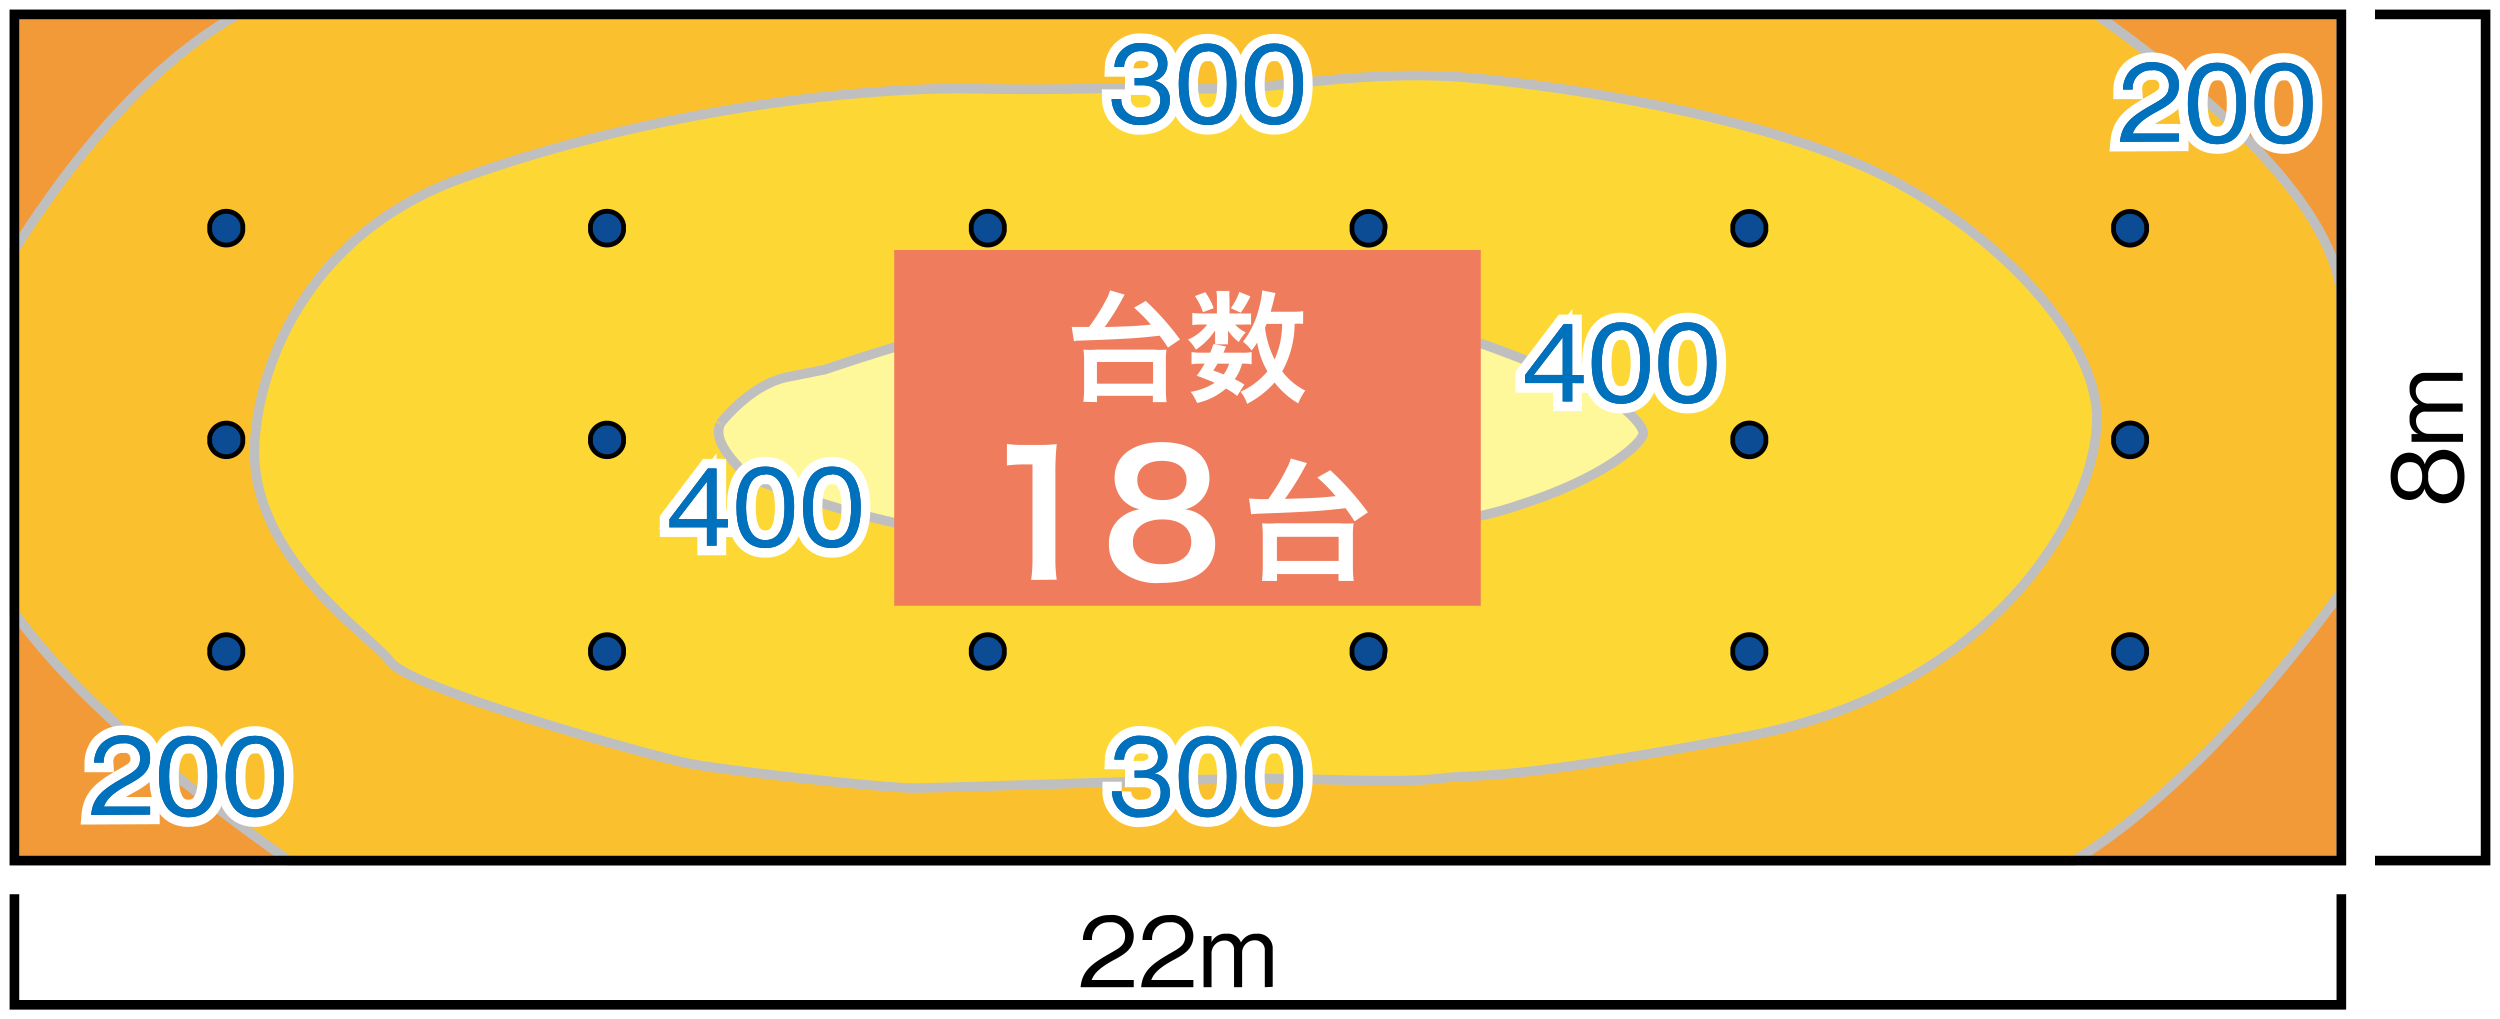<svg xmlns="http://www.w3.org/2000/svg" viewBox="0 0 260 106"><defs><style>.cls-1{isolation:isolate;}.cls-2{fill:#fff;}.cls-3{fill:#f29a38;stroke:#bebebe;}.cls-13,.cls-3,.cls-4,.cls-5,.cls-6{stroke-miterlimit:10;}.cls-4{fill:#fbc02d;}.cls-4,.cls-5,.cls-6{stroke:#c0bfbf;}.cls-5{fill:#fdd835;}.cls-6{fill:#fff89a;}.cls-12,.cls-13,.cls-7{fill:none;}.cls-7{stroke:#fff;stroke-width:2px;}.cls-10,.cls-8{fill:#0c4c95;}.cls-9{fill:#0071bc;}.cls-10,.cls-12,.cls-13{stroke:#000;}.cls-10{stroke-linecap:round;stroke-linejoin:round;stroke-width:0.5px;}.cls-11{fill:#ee7c5d;mix-blend-mode:multiply;}</style></defs><g class="cls-1"><g id="レイヤー_2" data-name="レイヤー 2"><g id="base"><rect class="cls-2" width="260" height="106"/><rect class="cls-3" x="1.5" y="1.5" width="242" height="88"/></g><g id="level_mh270w_ss"><path class="cls-4" d="M243.5,30.32c-.13-.58-.26-1.17-.41-1.75C240.54,18.57,226.2,7.28,218,1.5H24.76C13.67,7.66,5,20.37,1.5,26V63.71c6.79,9.63,20,19.81,28.58,25.82H215.67c12.19-7.46,23.14-21.51,27.83-28Z"/><path class="cls-5" d="M26.67,44.31S28,25.74,48.08,18.51,90.13,9,101.22,9.23s13.93-.26,23.21,0,17.29-2.32,29.93-1,29.4,4.38,40.49,9.54,23.22,16.51,23.22,25.8-10.32,28.11-36.37,33-28.12,3.87-32,4.39-13.41,0-18.57,0-33,1-36.11,1-19.61-1.8-23.48-2.58S42.66,71.65,40.6,68.82s-16-11.61-13.93-24.51"/><path class="cls-6" d="M74.91,44.05s3.09-4.06,7-4.84l3.87-.77s8.51-2.9,11-3.29a12.39,12.39,0,0,1,5.8.78,30.23,30.23,0,0,0,7.16.38,14.21,14.21,0,0,1,4.84-.58c2.51.2,6.77,1.17,7.93,1.17s3.68-.78,7.93-.59a99.86,99.86,0,0,0,11.22-.19c2.71-.19,4.64-1.55,7.55-1.55s10.06,3.29,13.73,4.45,8.32,5,7.93,6.19-4.45,4.65-13,7.35a34.26,34.26,0,0,1-16.83,1.36c-2.32-.39-11-.39-11-.39a49.91,49.91,0,0,0-7.15-.38c-2.33.19-7.16,1.16-8.52,1s-4.77-.26-6.83-.26a30,30,0,0,0-6.45.52,13.9,13.9,0,0,1-5.94.39,88,88,0,0,1-11.6-3.1c-3-1.16-5.42-1.68-6.71-3.09s-2.58-3.1-1.93-4.52"/><path class="cls-7" d="M118.65,13a3,3,0,0,1-2.53-1.09,3,3,0,0,1-.51-1.61h1a1.84,1.84,0,0,0,2.06,1.87c1.35,0,2-.78,2-1.76,0-1.17-1-1.54-1.83-1.54H118V8.11h.72c.61,0,1.71-.34,1.71-1.4,0-.62-.35-1.39-1.69-1.39a1.8,1.8,0,0,0-1.43.55,1.93,1.93,0,0,0-.41,1.1h-1a2.58,2.58,0,0,1,2.84-2.48c1.61,0,2.67.86,2.67,2.11a1.79,1.79,0,0,1-1.39,1.81,1.9,1.9,0,0,1,1.64,2C121.7,11.82,120.58,13,118.65,13Z"/><path class="cls-7" d="M125.59,13c-2.47,0-3-2.22-3-4.24s.58-4.24,3-4.24,3,2.24,3,4.24S128.05,13,125.59,13Zm0-7.65c-1.57,0-2,1.61-2,3.41s.46,3.41,2,3.41,2-1.54,2-3.41S127.14,5.32,125.59,5.32Z"/><path class="cls-7" d="M132.52,13c-2.47,0-3.05-2.22-3.05-4.24s.58-4.24,3.05-4.24,3,2.24,3,4.24S135,13,132.52,13Zm0-7.65c-1.57,0-2,1.61-2,3.41s.46,3.41,2,3.41,2-1.54,2-3.41S134.07,5.32,132.52,5.32Z"/><path class="cls-8" d="M118.65,13a3,3,0,0,1-2.53-1.09,3,3,0,0,1-.51-1.61h1a1.84,1.84,0,0,0,2.06,1.87c1.35,0,2-.78,2-1.76,0-1.17-1-1.54-1.83-1.54H118V8.11h.72c.61,0,1.71-.34,1.71-1.4,0-.62-.35-1.39-1.69-1.39a1.8,1.8,0,0,0-1.43.55,1.93,1.93,0,0,0-.41,1.1h-1a2.58,2.58,0,0,1,2.84-2.48c1.61,0,2.67.86,2.67,2.11a1.79,1.79,0,0,1-1.39,1.81,1.9,1.9,0,0,1,1.64,2C121.7,11.82,120.58,13,118.65,13Z"/><path class="cls-8" d="M125.59,13c-2.47,0-3-2.22-3-4.24s.58-4.24,3-4.24,3,2.24,3,4.24S128.05,13,125.59,13Zm0-7.65c-1.57,0-2,1.61-2,3.41s.46,3.41,2,3.41,2-1.54,2-3.41S127.14,5.32,125.59,5.32Z"/><path class="cls-8" d="M132.52,13c-2.47,0-3.05-2.22-3.05-4.24s.58-4.24,3.05-4.24,3,2.24,3,4.24S135,13,132.52,13Zm0-7.65c-1.57,0-2,1.61-2,3.41s.46,3.41,2,3.41,2-1.54,2-3.41S134.07,5.32,132.52,5.32Z"/><path class="cls-9" d="M118.65,13a3,3,0,0,1-2.53-1.09,3,3,0,0,1-.51-1.61h1a1.84,1.84,0,0,0,2.06,1.87c1.35,0,2-.78,2-1.76,0-1.17-1-1.54-1.83-1.54H118V8.11h.72c.61,0,1.71-.34,1.71-1.4,0-.62-.35-1.39-1.69-1.39a1.8,1.8,0,0,0-1.43.55,1.93,1.93,0,0,0-.41,1.1h-1a2.58,2.58,0,0,1,2.84-2.48c1.61,0,2.67.86,2.67,2.11a1.79,1.79,0,0,1-1.39,1.81,1.9,1.9,0,0,1,1.64,2C121.7,11.82,120.58,13,118.65,13Z"/><path class="cls-9" d="M125.59,13c-2.47,0-3-2.22-3-4.24s.58-4.24,3-4.24,3,2.24,3,4.24S128.05,13,125.59,13Zm0-7.65c-1.57,0-2,1.61-2,3.41s.46,3.41,2,3.41,2-1.54,2-3.41S127.14,5.32,125.59,5.32Z"/><path class="cls-9" d="M132.52,13c-2.47,0-3.05-2.22-3.05-4.24s.58-4.24,3.05-4.24,3,2.24,3,4.24S135,13,132.52,13Zm0-7.65c-1.57,0-2,1.61-2,3.41s.46,3.41,2,3.41,2-1.54,2-3.41S134.07,5.32,132.52,5.32Z"/><path class="cls-7" d="M118.65,85a2.69,2.69,0,0,1-3-2.7h1a1.84,1.84,0,0,0,2.06,1.87c1.35,0,2-.78,2-1.76,0-1.17-1-1.54-1.83-1.54H118v-.73h.72c.61,0,1.71-.34,1.71-1.4,0-.62-.35-1.39-1.69-1.39a1.8,1.8,0,0,0-1.43.55,1.93,1.93,0,0,0-.41,1.1h-1a2.58,2.58,0,0,1,2.84-2.48c1.61,0,2.67.86,2.67,2.11a1.79,1.79,0,0,1-1.39,1.81,1.9,1.9,0,0,1,1.64,2C121.7,83.82,120.58,85,118.65,85Z"/><path class="cls-7" d="M125.59,85c-2.47,0-3-2.22-3-4.24s.58-4.24,3-4.24,3,2.24,3,4.24S128.05,85,125.59,85Zm0-7.65c-1.57,0-2,1.61-2,3.41s.46,3.41,2,3.41,2-1.54,2-3.41S127.14,77.32,125.59,77.32Z"/><path class="cls-7" d="M132.52,85c-2.47,0-3.05-2.22-3.05-4.24s.58-4.24,3.05-4.24,3,2.24,3,4.24S135,85,132.52,85Zm0-7.65c-1.57,0-2,1.61-2,3.41s.46,3.41,2,3.41,2-1.54,2-3.41S134.07,77.32,132.52,77.32Z"/><path class="cls-8" d="M118.65,85a2.69,2.69,0,0,1-3-2.7h1a1.84,1.84,0,0,0,2.06,1.87c1.35,0,2-.78,2-1.76,0-1.17-1-1.54-1.83-1.54H118v-.73h.72c.61,0,1.71-.34,1.71-1.4,0-.62-.35-1.39-1.69-1.39a1.8,1.8,0,0,0-1.43.55,1.93,1.93,0,0,0-.41,1.1h-1a2.58,2.58,0,0,1,2.84-2.48c1.61,0,2.67.86,2.67,2.11a1.79,1.79,0,0,1-1.39,1.81,1.9,1.9,0,0,1,1.64,2C121.7,83.82,120.58,85,118.65,85Z"/><path class="cls-8" d="M125.59,85c-2.47,0-3-2.22-3-4.24s.58-4.24,3-4.24,3,2.24,3,4.24S128.05,85,125.59,85Zm0-7.65c-1.57,0-2,1.61-2,3.41s.46,3.41,2,3.41,2-1.54,2-3.41S127.14,77.32,125.59,77.32Z"/><path class="cls-8" d="M132.52,85c-2.47,0-3.05-2.22-3.05-4.24s.58-4.24,3.05-4.24,3,2.24,3,4.24S135,85,132.52,85Zm0-7.65c-1.57,0-2,1.61-2,3.41s.46,3.41,2,3.41,2-1.54,2-3.41S134.07,77.32,132.52,77.32Z"/><path class="cls-9" d="M118.65,85a2.69,2.69,0,0,1-3-2.7h1a1.84,1.84,0,0,0,2.06,1.87c1.35,0,2-.78,2-1.76,0-1.17-1-1.54-1.83-1.54H118v-.73h.72c.61,0,1.71-.34,1.71-1.4,0-.62-.35-1.39-1.69-1.39a1.8,1.8,0,0,0-1.43.55,1.93,1.93,0,0,0-.41,1.1h-1a2.58,2.58,0,0,1,2.84-2.48c1.61,0,2.67.86,2.67,2.11a1.79,1.79,0,0,1-1.39,1.81,1.9,1.9,0,0,1,1.64,2C121.7,83.82,120.58,85,118.65,85Z"/><path class="cls-9" d="M125.59,85c-2.47,0-3-2.22-3-4.24s.58-4.24,3-4.24,3,2.24,3,4.24S128.05,85,125.59,85Zm0-7.65c-1.57,0-2,1.61-2,3.41s.46,3.41,2,3.41,2-1.54,2-3.41S127.14,77.32,125.59,77.32Z"/><path class="cls-9" d="M132.52,85c-2.47,0-3.05-2.22-3.05-4.24s.58-4.24,3.05-4.24,3,2.24,3,4.24S135,85,132.52,85Zm0-7.65c-1.57,0-2,1.61-2,3.41s.46,3.41,2,3.41,2-1.54,2-3.41S134.07,77.32,132.52,77.32Z"/><path class="cls-7" d="M163.52,39.84v1.91h-1V39.84h-3.91V39l4-5.28h.9V39h1.18v.85Zm-1-4.75-3,3.9h3Z"/><path class="cls-7" d="M168.59,42c-2.47,0-3.05-2.22-3.05-4.24s.58-4.24,3.05-4.24,3,2.24,3,4.24S171.05,42,168.59,42Zm0-7.65c-1.57,0-2,1.61-2,3.41s.46,3.41,2,3.41,2-1.54,2-3.41S170.14,34.32,168.59,34.32Z"/><path class="cls-7" d="M175.52,42c-2.47,0-3.05-2.22-3.05-4.24s.58-4.24,3.05-4.24,3,2.24,3,4.24S178,42,175.52,42Zm0-7.65c-1.57,0-2,1.61-2,3.41s.46,3.41,2,3.41,2-1.54,2-3.41S177.07,34.32,175.52,34.32Z"/><path class="cls-8" d="M163.52,39.84v1.91h-1V39.84h-3.91V39l4-5.28h.9V39h1.18v.85Zm-1-4.75-3,3.9h3Z"/><path class="cls-8" d="M168.59,42c-2.47,0-3.05-2.22-3.05-4.24s.58-4.24,3.05-4.24,3,2.24,3,4.24S171.05,42,168.59,42Zm0-7.65c-1.57,0-2,1.61-2,3.41s.46,3.41,2,3.41,2-1.54,2-3.41S170.14,34.32,168.59,34.32Z"/><path class="cls-8" d="M175.52,42c-2.47,0-3.05-2.22-3.05-4.24s.58-4.24,3.05-4.24,3,2.24,3,4.24S178,42,175.52,42Zm0-7.65c-1.57,0-2,1.61-2,3.41s.46,3.41,2,3.41,2-1.54,2-3.41S177.07,34.32,175.52,34.32Z"/><path class="cls-9" d="M163.52,39.84v1.91h-1V39.84h-3.91V39l4-5.28h.9V39h1.18v.85Zm-1-4.75-3,3.9h3Z"/><path class="cls-9" d="M168.59,42c-2.47,0-3.05-2.22-3.05-4.24s.58-4.24,3.05-4.24,3,2.24,3,4.24S171.05,42,168.59,42Zm0-7.65c-1.57,0-2,1.61-2,3.41s.46,3.41,2,3.41,2-1.54,2-3.41S170.14,34.32,168.59,34.32Z"/><path class="cls-9" d="M175.52,42c-2.47,0-3.05-2.22-3.05-4.24s.58-4.24,3.05-4.24,3,2.24,3,4.24S178,42,175.52,42Zm0-7.65c-1.57,0-2,1.61-2,3.41s.46,3.41,2,3.41,2-1.54,2-3.41S177.07,34.32,175.52,34.32Z"/><path class="cls-7" d="M74.52,54.84v1.91h-1V54.84H69.62V54l4-5.28h.9V54H75.7v.85Zm-1-4.75-3,3.9h3Z"/><path class="cls-7" d="M79.59,57c-2.47,0-3-2.22-3-4.24s.58-4.24,3-4.24,3,2.24,3,4.24S82.05,57,79.59,57Zm0-7.65c-1.57,0-2,1.61-2,3.41s.46,3.41,2,3.41,2-1.54,2-3.41S81.14,49.32,79.59,49.32Z"/><path class="cls-7" d="M86.52,57c-2.47,0-3-2.22-3-4.24s.58-4.24,3-4.24,3,2.24,3,4.24S89,57,86.52,57Zm0-7.65c-1.57,0-2,1.61-2,3.41s.46,3.41,2,3.41,2-1.54,2-3.41S88.07,49.32,86.52,49.32Z"/><path class="cls-8" d="M74.52,54.84v1.91h-1V54.84H69.62V54l4-5.28h.9V54H75.7v.85Zm-1-4.75-3,3.9h3Z"/><path class="cls-8" d="M79.59,57c-2.47,0-3-2.22-3-4.24s.58-4.24,3-4.24,3,2.24,3,4.24S82.05,57,79.59,57Zm0-7.65c-1.57,0-2,1.61-2,3.41s.46,3.41,2,3.41,2-1.54,2-3.41S81.14,49.32,79.59,49.32Z"/><path class="cls-8" d="M86.52,57c-2.47,0-3-2.22-3-4.24s.58-4.24,3-4.24,3,2.24,3,4.24S89,57,86.52,57Zm0-7.65c-1.57,0-2,1.61-2,3.41s.46,3.41,2,3.41,2-1.54,2-3.41S88.07,49.32,86.52,49.32Z"/><path class="cls-9" d="M74.52,54.84v1.91h-1V54.84H69.62V54l4-5.28h.9V54H75.7v.85Zm-1-4.75-3,3.9h3Z"/><path class="cls-9" d="M79.59,57c-2.47,0-3-2.22-3-4.24s.58-4.24,3-4.24,3,2.24,3,4.24S82.05,57,79.59,57Zm0-7.65c-1.57,0-2,1.61-2,3.41s.46,3.41,2,3.41,2-1.54,2-3.41S81.14,49.32,79.59,49.32Z"/><path class="cls-9" d="M86.52,57c-2.47,0-3-2.22-3-4.24s.58-4.24,3-4.24,3,2.24,3,4.24S89,57,86.52,57Zm0-7.65c-1.57,0-2,1.61-2,3.41s.46,3.41,2,3.41,2-1.54,2-3.41S88.07,49.32,86.52,49.32Z"/><path class="cls-7" d="M220.48,14.75c.17-1.92,1.34-2.72,3.36-3.87,1.19-.68,1.73-1,1.73-2a1.57,1.57,0,0,0-1.78-1.57,1.88,1.88,0,0,0-2,2h-1a3,3,0,0,1,.72-1.93,3.15,3.15,0,0,1,2.31-.92c1.14,0,2.79.53,2.79,2.35,0,1.42-.82,2-2.3,2.8-2,1.08-2.29,1.77-2.51,2.28h4.81v.83Z"/><path class="cls-7" d="M230.59,15c-2.47,0-3.05-2.22-3.05-4.24s.58-4.24,3.05-4.24,3,2.24,3,4.24S233.05,15,230.59,15Zm0-7.65c-1.57,0-2,1.61-2,3.41s.46,3.41,2,3.41,2-1.54,2-3.41S232.14,7.32,230.59,7.32Z"/><path class="cls-7" d="M237.52,15c-2.47,0-3.05-2.22-3.05-4.24s.58-4.24,3.05-4.24,3,2.24,3,4.24S240,15,237.52,15Zm0-7.65c-1.57,0-2,1.61-2,3.41s.46,3.41,2,3.41,2-1.54,2-3.41S239.07,7.32,237.52,7.32Z"/><path class="cls-8" d="M220.48,14.75c.17-1.92,1.34-2.72,3.36-3.87,1.19-.68,1.73-1,1.73-2a1.57,1.57,0,0,0-1.78-1.57,1.88,1.88,0,0,0-2,2h-1a3,3,0,0,1,.72-1.93,3.15,3.15,0,0,1,2.31-.92c1.14,0,2.79.53,2.79,2.35,0,1.42-.82,2-2.3,2.8-2,1.08-2.29,1.77-2.51,2.28h4.81v.83Z"/><path class="cls-8" d="M230.59,15c-2.47,0-3.05-2.22-3.05-4.24s.58-4.24,3.05-4.24,3,2.24,3,4.24S233.05,15,230.59,15Zm0-7.65c-1.57,0-2,1.61-2,3.41s.46,3.41,2,3.41,2-1.54,2-3.41S232.14,7.32,230.59,7.32Z"/><path class="cls-8" d="M237.52,15c-2.47,0-3.05-2.22-3.05-4.24s.58-4.24,3.05-4.24,3,2.24,3,4.24S240,15,237.52,15Zm0-7.65c-1.57,0-2,1.61-2,3.41s.46,3.41,2,3.41,2-1.54,2-3.41S239.07,7.32,237.52,7.32Z"/><path class="cls-9" d="M220.48,14.75c.17-1.92,1.34-2.72,3.36-3.87,1.19-.68,1.73-1,1.73-2a1.57,1.57,0,0,0-1.78-1.57,1.88,1.88,0,0,0-2,2h-1a3,3,0,0,1,.72-1.93,3.15,3.15,0,0,1,2.31-.92c1.14,0,2.79.53,2.79,2.35,0,1.42-.82,2-2.3,2.8-2,1.08-2.29,1.77-2.51,2.28h4.81v.83Z"/><path class="cls-9" d="M230.59,15c-2.47,0-3.05-2.22-3.05-4.24s.58-4.24,3.05-4.24,3,2.24,3,4.24S233.05,15,230.59,15Zm0-7.65c-1.57,0-2,1.61-2,3.41s.46,3.41,2,3.41,2-1.54,2-3.41S232.14,7.32,230.59,7.32Z"/><path class="cls-9" d="M237.52,15c-2.47,0-3.05-2.22-3.05-4.24s.58-4.24,3.05-4.24,3,2.24,3,4.24S240,15,237.52,15Zm0-7.65c-1.57,0-2,1.61-2,3.41s.46,3.41,2,3.41,2-1.54,2-3.41S239.07,7.32,237.52,7.32Z"/><path class="cls-7" d="M9.48,84.75c.17-1.92,1.34-2.72,3.36-3.87,1.19-.68,1.73-1,1.73-2a1.57,1.57,0,0,0-1.78-1.57,1.88,1.88,0,0,0-2,2h-1a3,3,0,0,1,.72-1.93,3.15,3.15,0,0,1,2.31-.92c1.14,0,2.79.53,2.79,2.35,0,1.42-.82,2-2.3,2.8-2,1.08-2.29,1.77-2.51,2.28h4.81v.83Z"/><path class="cls-7" d="M19.59,85c-2.47,0-3.05-2.22-3.05-4.24s.58-4.24,3.05-4.24,3,2.24,3,4.24S22.05,85,19.59,85Zm0-7.65c-1.57,0-2,1.61-2,3.41s.46,3.41,2,3.41,2-1.54,2-3.41S21.14,77.32,19.59,77.32Z"/><path class="cls-7" d="M26.52,85c-2.47,0-3.05-2.22-3.05-4.24s.58-4.24,3.05-4.24,3,2.24,3,4.24S29,85,26.52,85Zm0-7.65c-1.57,0-2,1.61-2,3.41s.46,3.41,2,3.41,2-1.54,2-3.41S28.07,77.32,26.52,77.32Z"/><path class="cls-8" d="M9.48,84.75c.17-1.92,1.34-2.72,3.36-3.87,1.19-.68,1.73-1,1.73-2a1.57,1.57,0,0,0-1.78-1.57,1.88,1.88,0,0,0-2,2h-1a3,3,0,0,1,.72-1.93,3.15,3.15,0,0,1,2.31-.92c1.14,0,2.79.53,2.79,2.35,0,1.42-.82,2-2.3,2.8-2,1.08-2.29,1.77-2.51,2.28h4.81v.83Z"/><path class="cls-8" d="M19.59,85c-2.47,0-3.05-2.22-3.05-4.24s.58-4.24,3.05-4.24,3,2.24,3,4.24S22.05,85,19.59,85Zm0-7.65c-1.57,0-2,1.61-2,3.41s.46,3.41,2,3.41,2-1.54,2-3.41S21.14,77.32,19.59,77.32Z"/><path class="cls-8" d="M26.52,85c-2.47,0-3.05-2.22-3.05-4.24s.58-4.24,3.05-4.24,3,2.24,3,4.24S29,85,26.52,85Zm0-7.65c-1.57,0-2,1.61-2,3.41s.46,3.41,2,3.41,2-1.54,2-3.41S28.07,77.32,26.52,77.32Z"/><path class="cls-9" d="M9.48,84.75c.17-1.92,1.34-2.72,3.36-3.87,1.19-.68,1.73-1,1.73-2a1.57,1.57,0,0,0-1.78-1.57,1.88,1.88,0,0,0-2,2h-1a3,3,0,0,1,.72-1.93,3.15,3.15,0,0,1,2.31-.92c1.14,0,2.79.53,2.79,2.35,0,1.42-.82,2-2.3,2.8-2,1.08-2.29,1.77-2.51,2.28h4.81v.83Z"/><path class="cls-9" d="M19.59,85c-2.47,0-3.05-2.22-3.05-4.24s.58-4.24,3.05-4.24,3,2.24,3,4.24S22.05,85,19.59,85Zm0-7.65c-1.57,0-2,1.61-2,3.41s.46,3.41,2,3.41,2-1.54,2-3.41S21.14,77.32,19.59,77.32Z"/><path class="cls-9" d="M26.52,85c-2.47,0-3.05-2.22-3.05-4.24s.58-4.24,3.05-4.24,3,2.24,3,4.24S29,85,26.52,85Zm0-7.65c-1.57,0-2,1.61-2,3.41s.46,3.41,2,3.41,2-1.54,2-3.41S28.07,77.32,26.52,77.32Z"/></g><g id="HID18灯"><path class="cls-10" d="M25.25,23.74l0-.32-.07-.29a1.75,1.75,0,0,0-3.37.29l0,.32,0,.29a1.75,1.75,0,0,0,3.37.3l.07-.3Z"/><path class="cls-10" d="M64.85,23.74l0-.32-.07-.29a1.75,1.75,0,0,0-3.37.29l0,.32,0,.29a1.75,1.75,0,0,0,3.37.3l.07-.3Z"/><path class="cls-10" d="M104.45,23.74l0-.32-.07-.29a1.75,1.75,0,0,0-3.37.29l0,.32,0,.29a1.75,1.75,0,0,0,3.37.3l.07-.3Z"/><path class="cls-10" d="M144.05,23.74l0-.32-.08-.29a1.75,1.75,0,0,0-3.36.29l0,.32,0,.29a1.74,1.74,0,0,0,3.36.3L144,24Z"/><path class="cls-10" d="M183.65,23.74l0-.32-.08-.29a1.75,1.75,0,0,0-3.36.29l0,.32,0,.29a1.74,1.74,0,0,0,3.36.3l.08-.3Z"/><path class="cls-10" d="M223.25,23.74l0-.32-.08-.29a1.75,1.75,0,0,0-3.36.29l0,.32,0,.29a1.74,1.74,0,0,0,3.36.3l.08-.3Z"/><path class="cls-10" d="M25.25,45.74l0-.31-.07-.3a1.76,1.76,0,0,0-3.37.3l0,.31,0,.3a1.75,1.75,0,0,0,3.37.3l.07-.3Z"/><path class="cls-10" d="M64.85,45.74l0-.31-.07-.3a1.76,1.76,0,0,0-3.37.3l0,.31,0,.3a1.75,1.75,0,0,0,3.37.3l.07-.3Z"/><path class="cls-10" d="M104.45,45.74l0-.31-.07-.3a1.76,1.76,0,0,0-3.37.3l0,.31,0,.3a1.75,1.75,0,0,0,3.37.3l.07-.3Z"/><path class="cls-10" d="M144.05,45.74l0-.31-.08-.3a1.75,1.75,0,0,0-3.36.3l0,.31,0,.3a1.74,1.74,0,0,0,3.36.3L144,46Z"/><path class="cls-10" d="M183.65,45.74l0-.31-.08-.3a1.75,1.75,0,0,0-3.36.3l0,.31,0,.3a1.74,1.74,0,0,0,3.36.3l.08-.3Z"/><path class="cls-10" d="M223.25,45.74l0-.31-.08-.3a1.75,1.75,0,0,0-3.36.3l0,.31,0,.3a1.74,1.74,0,0,0,3.36.3l.08-.3Z"/><path class="cls-10" d="M25.25,67.75l0-.31-.07-.3a1.76,1.76,0,0,0-3.37.3l0,.31,0,.29a1.75,1.75,0,0,0,3.37.3l.07-.3Z"/><path class="cls-10" d="M64.85,67.75l0-.31-.07-.3a1.76,1.76,0,0,0-3.37.3l0,.31,0,.29a1.75,1.75,0,0,0,3.37.3l.07-.3Z"/><path class="cls-10" d="M104.45,67.75l0-.31-.07-.3a1.76,1.76,0,0,0-3.37.3l0,.31,0,.29a1.75,1.75,0,0,0,3.37.3l.07-.3Z"/><path class="cls-10" d="M144.05,67.75l0-.31-.08-.3a1.75,1.75,0,0,0-3.36.3l0,.31,0,.29a1.74,1.74,0,0,0,3.36.3L144,68Z"/><path class="cls-10" d="M183.65,67.75l0-.31-.08-.3a1.75,1.75,0,0,0-3.36.3l0,.31,0,.29a1.74,1.74,0,0,0,3.36.3l.08-.3Z"/><path class="cls-10" d="M223.25,67.75l0-.31-.08-.3a1.75,1.75,0,0,0-3.36.3l0,.31,0,.29a1.74,1.74,0,0,0,3.36.3l.08-.3Z"/></g><g id="_18灯2" data-name="18灯2"><rect class="cls-11" x="93" y="26" width="61" height="37"/><path class="cls-2" d="M111.46,34c.25,0,.74,0,1.25,0h.55a20.8,20.8,0,0,0,1.87-3,3.45,3.45,0,0,0,.31-.8l1.53.44c-.08.13-.08.13-.27.48a25.2,25.2,0,0,1-1.81,2.89c2.75-.07,3.28-.1,4.79-.25A15.18,15.18,0,0,0,117.94,32l1.22-.7a28.39,28.39,0,0,1,3.56,4l-1.25.85c-.42-.63-.56-.83-.87-1.24-2.17.26-3.8.36-8.18.51-.29,0-.46,0-.73.07Zm1.21,7.79a12.61,12.61,0,0,0,.08-1.44V37.53a9.81,9.81,0,0,0-.07-1.17,7.8,7.8,0,0,0,1.31,0h6a8.08,8.08,0,0,0,1.32,0,8,8,0,0,0-.06,1.17v2.85a12,12,0,0,0,.07,1.44H119.9v-.66h-5.81v.66Zm1.41-1.89h5.84V37.65h-5.84Z"/><path class="cls-2" d="M129.31,32.6a7.25,7.25,0,0,0,.8,0v1.16a5.18,5.18,0,0,0-.8,0h-.85a3.38,3.38,0,0,0,1.11.81,4,4,0,0,0-.73,1,4.47,4.47,0,0,1-1.12-1.2c0,.27,0,.42,0,.52v.45a1.78,1.78,0,0,0,0,.47h-1.35a3,3,0,0,0,0-.42v-.48c0-.11,0-.31,0-.54a7.17,7.17,0,0,1-2,2,4.52,4.52,0,0,0-.82-1.05,5,5,0,0,0,2-1.57H125a6,6,0,0,0-1,.06V32.54a6.1,6.1,0,0,0,1.06.06h1.5V31.12a4.11,4.11,0,0,0-.06-.86h1.37a4.7,4.7,0,0,0,0,.83V32.6Zm-.65,8.58a6.23,6.23,0,0,0-1.17-.77,6.73,6.73,0,0,1-3,1.5,5.28,5.28,0,0,0-.66-1.16,6.7,6.7,0,0,0,2.5-.94c-.63-.27-1-.41-1.87-.74a9.2,9.2,0,0,0,.82-1.25h-.36a5.35,5.35,0,0,0-1,.07V36.61a5.21,5.21,0,0,0,1,.07h.94a8.32,8.32,0,0,0,.33-.9l1.31.25c-.11.32-.16.41-.26.65h2a4.37,4.37,0,0,0,.93-.07v1.28a4.85,4.85,0,0,0-1-.07,4.69,4.69,0,0,1-.76,1.62,6.49,6.49,0,0,1,1,.56Zm-3.32-10.79a6.09,6.09,0,0,1,.88,1.66l-1.11.42a6.45,6.45,0,0,0-.84-1.68Zm1.28,7.43a6.6,6.6,0,0,1-.44.71c.53.19.69.25,1.07.41a3.21,3.21,0,0,0,.57-1.12Zm3.42-7a11,11,0,0,1-1,1.7L128,32.05a6.1,6.1,0,0,0,.89-1.69Zm5.48,2.86a5.71,5.71,0,0,0-.88,0,10.22,10.22,0,0,1-1.29,4.94,6.75,6.75,0,0,0,2.4,2,5.56,5.56,0,0,0-.73,1.33,8.4,8.4,0,0,1-2.46-2.17A10,10,0,0,1,129.7,42a3.87,3.87,0,0,0-.68-1.26,8.32,8.32,0,0,0,1-.54,7.91,7.91,0,0,0,1.79-1.58,8.68,8.68,0,0,1-1.06-3,8.34,8.34,0,0,1-.58.83,4.57,4.57,0,0,0-.9-.91,9.21,9.21,0,0,0,1.7-3.63,9.08,9.08,0,0,0,.3-1.71l1.39.28a6.93,6.93,0,0,0-.18.69c-.08.33-.19.76-.33,1.25h2.2a6.9,6.9,0,0,0,1.18-.06Zm-3.79,0-.17.39a9.87,9.87,0,0,0,1,3.31,9.06,9.06,0,0,0,.78-3.7Z"/><path class="cls-2" d="M129.91,51.85c.28,0,.82.06,1.38.06h.61a24.14,24.14,0,0,0,2-3.35,3.84,3.84,0,0,0,.34-.88l1.68.48c-.08.16-.08.16-.29.53a26.5,26.5,0,0,1-2,3.19c3-.08,3.61-.11,5.28-.28A16.71,16.71,0,0,0,137,49.66l1.35-.76a30.47,30.47,0,0,1,3.91,4.38l-1.38.94c-.45-.69-.61-.91-.95-1.37-2.39.29-4.18.4-9,.57a7.17,7.17,0,0,0-.81.07Zm1.33,8.57a12.6,12.6,0,0,0,.09-1.58V55.71a11.78,11.78,0,0,0-.07-1.29,9.27,9.27,0,0,0,1.44,0h6.62a9.58,9.58,0,0,0,1.45,0,9.33,9.33,0,0,0-.07,1.29v3.13a11.94,11.94,0,0,0,.09,1.58h-1.58V59.7h-6.4v.72Zm1.56-2.08h6.42V55.83H132.8Z"/><path class="cls-2" d="M107.24,60.31a15.35,15.35,0,0,0,.14-2.29V48.3h-.85a13.74,13.74,0,0,0-1.81.11V46.17a10.61,10.61,0,0,0,1.76.1h1.62a12.84,12.84,0,0,0,1.8-.09,28.07,28.07,0,0,0-.14,2.91V58a15.53,15.53,0,0,0,.14,2.29Z"/><path class="cls-2" d="M116.79,52a3.38,3.38,0,0,1-.87-2.33c0-2.26,1.91-3.69,4.92-3.69,2.14,0,3.71.69,4.46,1.92a3.5,3.5,0,0,1,.48,1.77,3.27,3.27,0,0,1-2.54,3.3,3.53,3.53,0,0,1,3.14,3.58c0,2.63-2,4.07-5.59,4.07a6,6,0,0,1-4.46-1.41,3.63,3.63,0,0,1-1-2.65,3.35,3.35,0,0,1,1.45-2.89,3.81,3.81,0,0,1,1.75-.7A3.43,3.43,0,0,1,116.79,52Zm7.1,4.37c0-1.46-1.14-2.35-3-2.35s-3.07.9-3.07,2.37,1.13,2.29,3,2.29S123.89,57.84,123.89,56.36Zm-5.61-6.46c0,1.29,1,2.1,2.6,2.1s2.52-.79,2.52-2.08-1-2-2.56-2S118.28,48.67,118.28,49.9Z"/></g><g id="ue"><rect class="cls-12" x="1.5" y="1.5" width="242" height="88"/><polyline class="cls-13" points="243.5 93 243.5 104.5 1.5 104.5 1.5 93"/><path d="M112.38,102.67c.16-1.74,1.22-2.47,3.05-3.51,1.09-.62,1.58-.89,1.58-1.81a1.43,1.43,0,0,0-1.62-1.43,1.71,1.71,0,0,0-1.82,1.84h-.95a2.78,2.78,0,0,1,.65-1.76,2.87,2.87,0,0,1,2.1-.83,2.25,2.25,0,0,1,2.54,2.13c0,1.29-.75,1.84-2.09,2.55-1.84,1-2.09,1.61-2.29,2.07h4.38v.75Z"/><path d="M118.68,102.67c.15-1.74,1.22-2.47,3-3.51,1.09-.62,1.58-.89,1.58-1.81a1.43,1.43,0,0,0-1.62-1.43,1.71,1.71,0,0,0-1.82,1.84h-1a2.78,2.78,0,0,1,.65-1.76,2.87,2.87,0,0,1,2.1-.83,2.25,2.25,0,0,1,2.54,2.13c0,1.29-.75,1.84-2.09,2.55-1.84,1-2.09,1.61-2.29,2.07h4.38v.75Z"/><path d="M131.54,102.67V98.88a1,1,0,0,0-1-1.09,1.31,1.31,0,0,0-1.36,1.41v3.47h-.84V98.82a.92.92,0,0,0-1-1A1.33,1.33,0,0,0,126,99.22v3.45h-.83V97.35H126V98a1.54,1.54,0,0,1,1.54-.89,1.44,1.44,0,0,1,1.52.91,1.71,1.71,0,0,1,1.62-.91,1.53,1.53,0,0,1,1.68,1.63v3.89Z"/><polyline class="cls-13" points="247 1.5 258.5 1.5 258.5 89.5 247 89.5"/><path d="M256.31,49.58c0,1.79-.94,2.76-2.16,2.76a2.06,2.06,0,0,1-2-1.52A1.67,1.67,0,0,1,250.55,52c-1.08,0-1.93-.87-1.93-2.46s.89-2.46,1.93-2.46a1.69,1.69,0,0,1,1.63,1.22,2.06,2.06,0,0,1,2-1.52C255.4,46.82,256.31,47.83,256.31,49.58Zm-6.94,0c0,.71.26,1.53,1.27,1.53s1.27-.83,1.27-1.53-.24-1.52-1.27-1.52S249.37,48.88,249.37,49.58Zm3.17,0a1.62,1.62,0,0,0,1.55,1.83c.72,0,1.48-.48,1.48-1.83s-.76-1.82-1.48-1.82A1.6,1.6,0,0,0,252.54,49.58Z"/><path d="M256.12,39.61h-3.79a1,1,0,0,0-1.09,1,1.31,1.31,0,0,0,1.41,1.36h3.47v.84h-3.85a.92.92,0,0,0-1,1,1.33,1.33,0,0,0,1.43,1.31h3.45v.83H250.8v-.81h.69a1.54,1.54,0,0,1-.89-1.54,1.44,1.44,0,0,1,.91-1.52,1.71,1.71,0,0,1-.91-1.62,1.53,1.53,0,0,1,1.63-1.68h3.89Z"/></g></g></g></svg>
